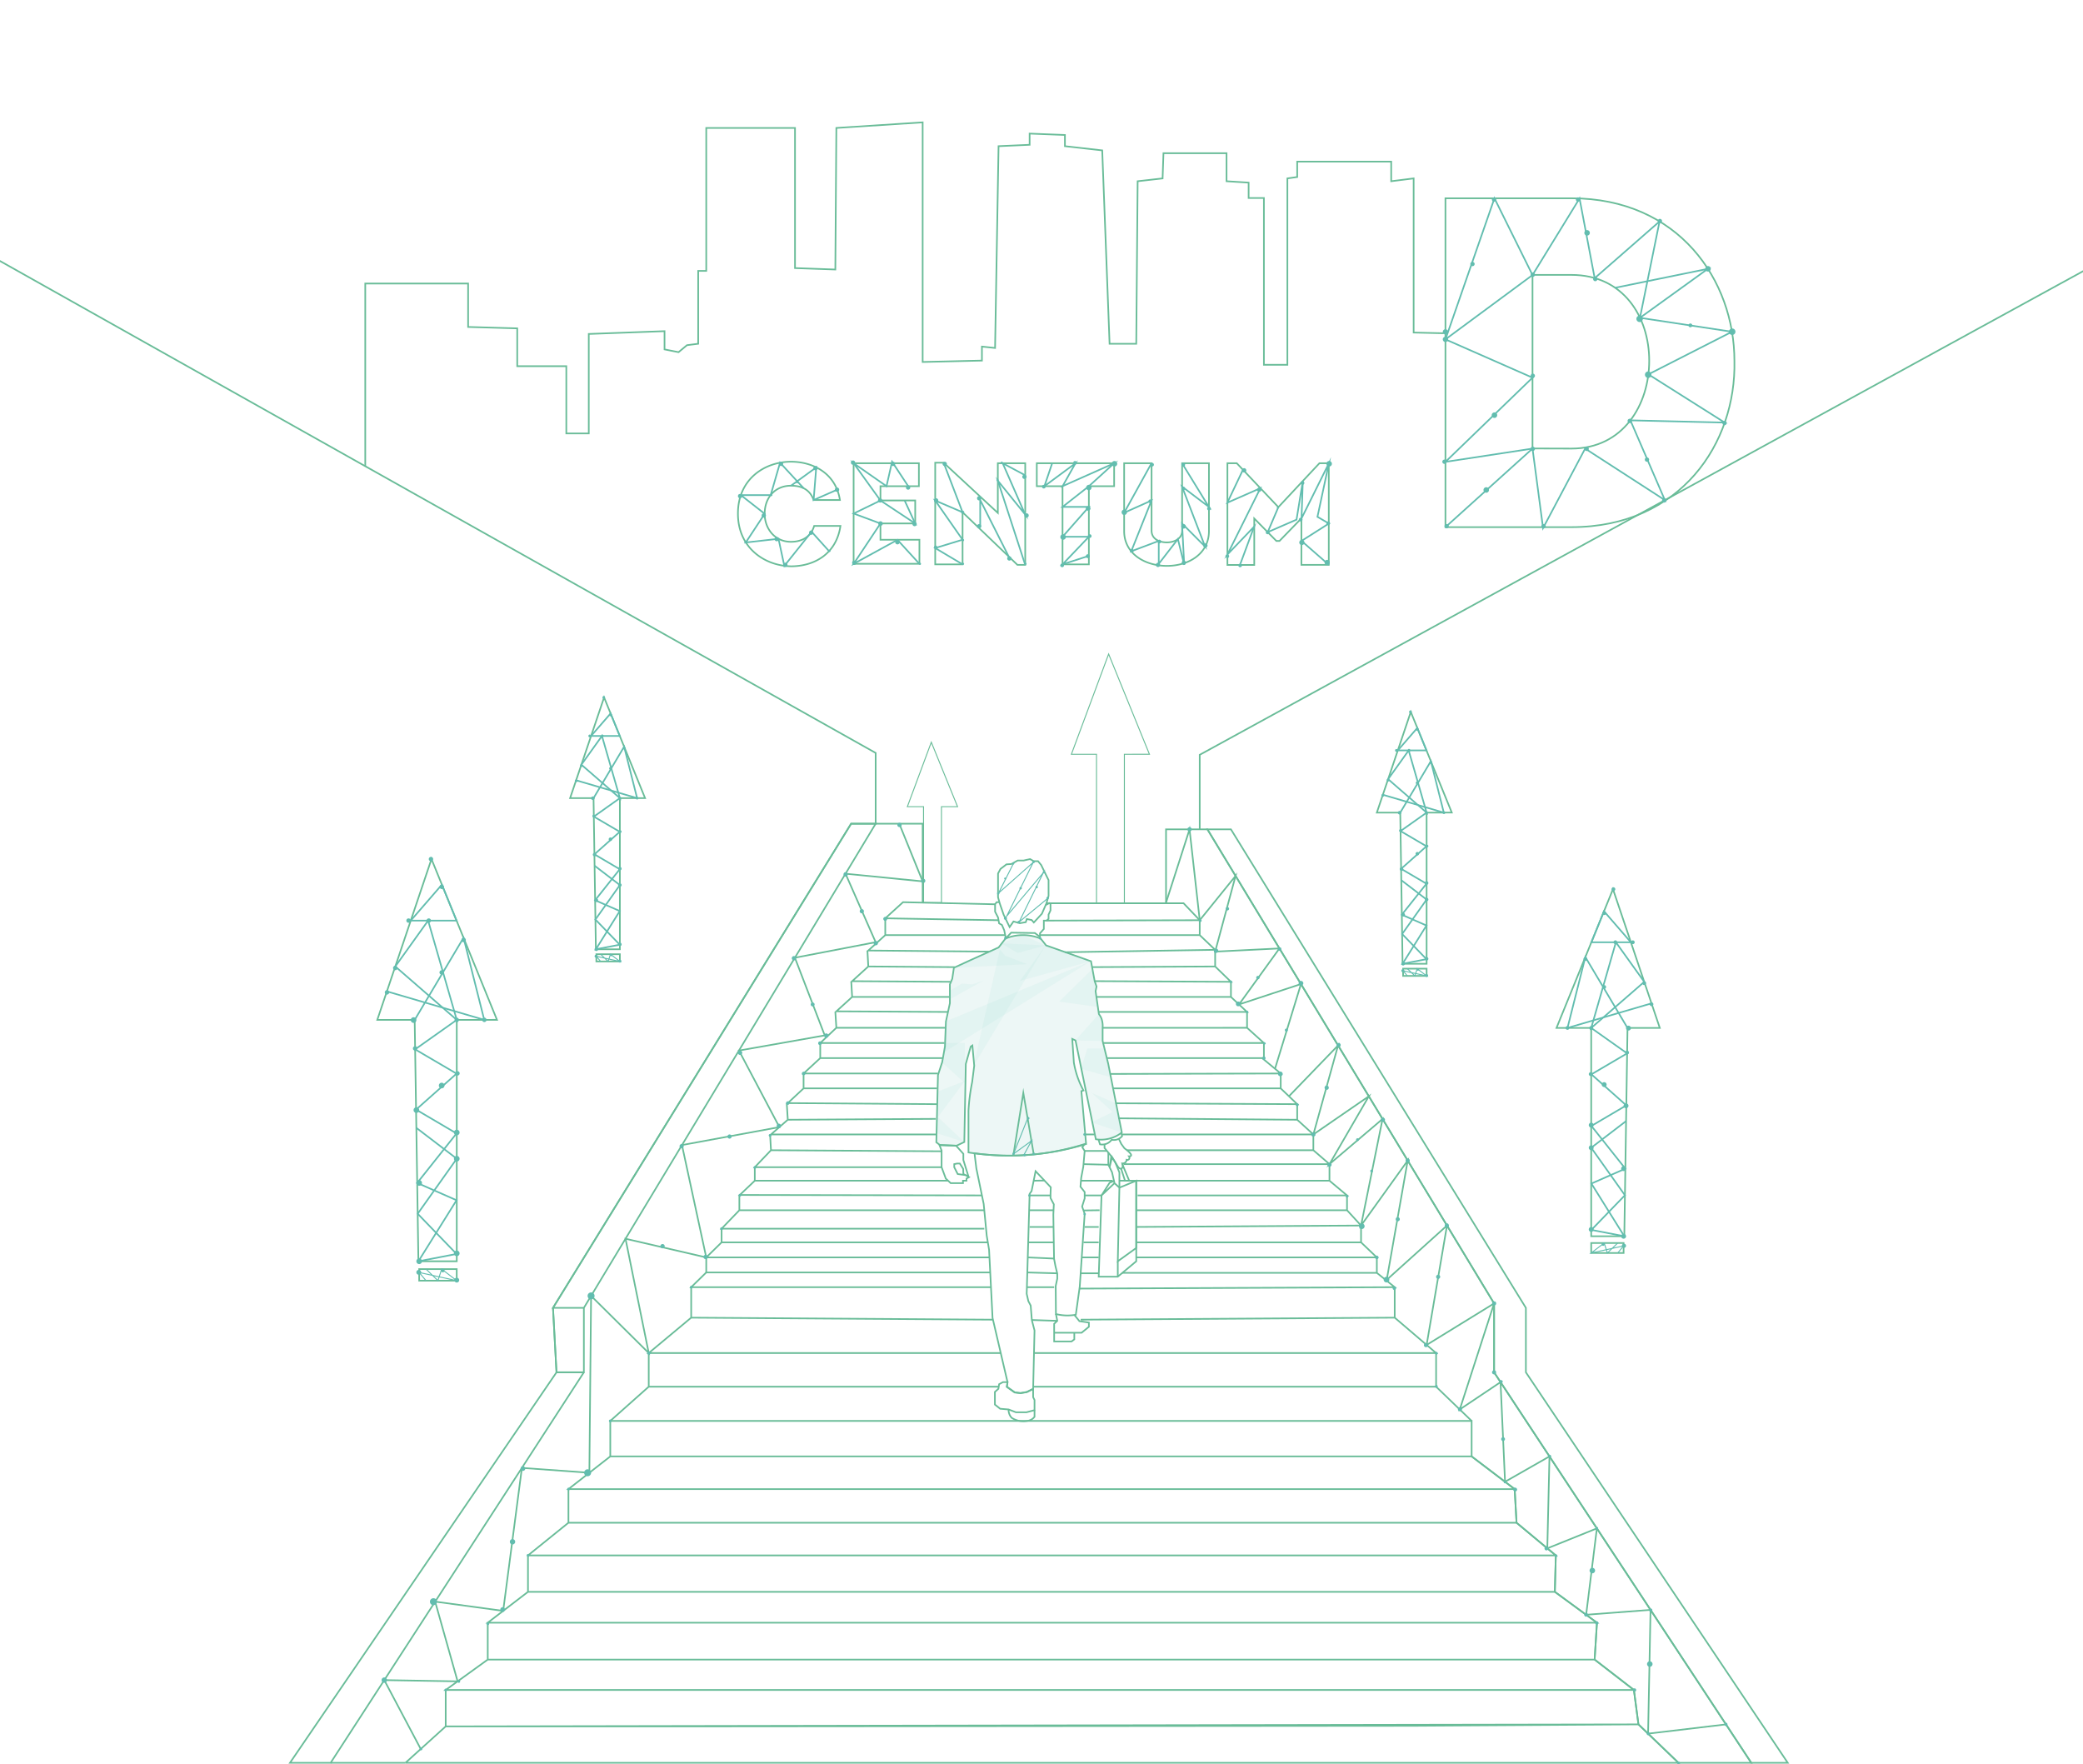 <svg width="320" height="271" viewBox="0 0 320 271" fill="none" xmlns="http://www.w3.org/2000/svg"><path d="M158.822 141.708l1.238-1.344.703-1.613.321-1.129v-2.423l-1.131-2.316-.484-.59h-.647l-.591-.326-.973.219h-.918l-.968.54-.754.051-.917.702-.377.697v3.659l.27.967.597 1.725.911 1.883.597-.86.968.27.917-.163.157-.483.755.157.326.377zm-24.299-15.176l-44.827 74.373h-4.743l45.8-74.373h3.77zm-44.827 74.373v9.903h-4.203l-.54-9.903" stroke="#69BC98" stroke-width=".25" stroke-miterlimit="10"/><path d="M89.697 210.808l-38.902 59.984H44.55l40.944-59.984h4.204zM-69.6 1l204.123 114.662v10.87h-3.77l-45.8 74.373.54 9.903-40.944 59.984m17.743 0l6.178-5.592h41.158l107.273-.09 34.805-.22 6.145 5.902H62.291zm6.178-11.191h182.538l.698 5.289-183.236.309v-5.598zm0 0l6.46-4.665h170.045l6.033 4.665H68.47zm6.46-4.665v-5.665h170.4l-.354 5.665H74.93zm0-5.666l6.18-4.738h157.754l6.466 4.738H74.93zm6.18-4.738v-5.598h157.9l-.147 5.598H81.109zm0-5.598l6.217-5.019h145.651l6.033 5.019H81.109zm6.217-5.019v-5.166h145.364l.287 5.166H87.328zm0-5.166l6.427-5.024h132.325l6.612 5.024H87.327zm138.752-10.476H93.754v5.452h132.325v-5.452zm-67.364-4.935v1.292l.214.428v1.562l-1.238.326h-1.615l-1.131-.433-1.294-.107-.811-.646v-1.939l.54-.483.107-.703.591-.32h.704l-.107.702 1.21.86.889.107.968-.163.973-.483z" stroke="#69BC98" stroke-width=".25" stroke-miterlimit="10"/><path d="M158.929 216.62v1.023a1.697 1.697 0 0 1-.456.405c-.207.12-.437.196-.675.225a3.435 3.435 0 0 1-1.188 0 3.377 3.377 0 0 1-1.181-.467 1.668 1.668 0 0 1-.377-.607 1.672 1.672 0 0 1-.107-.686m-.164-4.198l-2.301-9.865-.535-10.477-.36-2.152-.467-4.879-1.125-5.452-.287-2.333a38.687 38.687 0 0 0 16.927-1.416l-.361.5.361.562-.214 2.44-.321 1.686-.113 1.366.648.82v.973l-.394 1.253.394 1.124-.755 11.157-.607 4.339a7.291 7.291 0 0 1-3.056-.106l-.034-4.306.242-1.124v-.787l-.281-1.152-.214-1.124s-.107-6.633-.107-6.779c0-.146.073-1.579.073-1.579l-.506-.967v-.613c0-.106.039-1.039.039-1.039l-2.335-2.473-.613 3.046-.304.433-.45 15.355.253 1.124.36.681.18 2.248.411 1.579-.214 8.993-.974.484-.967.163-.89-.107-1.209-.86.106-.736z" stroke="#69BC98" stroke-width=".25" stroke-miterlimit="10"/><path opacity=".11" d="M154.388 144.187a7.018 7.018 0 0 1 5.419 0l.827 1.039 6.899 2.44.563 3.052.287.82-.147.72.507 3.518c.162.208.295.436.394.68.164.459.225.949.18 1.434v2.012l.861 3.513 2.048 10.55a5.167 5.167 0 0 1-3.99 1.04l-3.123-15.176-.501-.236.248 3.642c.158.933.412 1.846.76 2.726.205.53.443 1.046.714 1.546l-.32.106.765 8.128a40.35 40.35 0 0 1-18.069 1.293v-6.425c.081-1.471.269-2.934.562-4.378l.321-2.53-.287-3.102-.247.18-.754 2.653-.22 11.983-1.187.562-2.549-.096-.563-.427.253-10.336.647-1.973.428-2.4.146-3.839.614-2.81v-2.9l.36-.866.253-1.686 2.656-1.22 4.221-1.905 1.024-1.332z" fill="#62BDAF"/><path d="M172.237 173.965l.147.562a1.592 1.592 0 0 1-.563.433c-.324.156-.69.199-1.041.123a1.826 1.826 0 0 1-.754.596 1.89 1.89 0 0 1-1.041.107l-.22-.703m-8.125-36.056l.579-.304.163.152v.978l-.298.646v.647l-.298.27h-.428v1.287l-.596.674v.54l-.777-.59-3.641-.057-.821.86-.254-1.236-.348-.81-.434-.241-.163-.911-.456-.888v-1.135l.242-.321h.428m11.502 63.396l.788.967 1.452.213v.647l-1.12.916h-4.215v-1.372l.478-.455-.208-1.062m2.825 2.889v1.023l-.428.32h-2.667v-1.343" stroke="#69BC98" stroke-width=".25" stroke-miterlimit="10"/><path d="M169.683 175.741v.607l1.153 1.4.861 1.399c.152.275.394.427.563.377.169-.051.309-.405.146-.804a.66.66 0 0 0 .495-.169.556.556 0 0 0 .169-.388.35.35 0 0 0 .372-.095.357.357 0 0 0 0-.439c.18 0 .287-.039.32-.118.085-.174-.259-.562-1.024-1.124l-.484-.663-.394-.826" stroke="#69BC98" stroke-width=".25" stroke-miterlimit="10"/><path d="M170.268 177.079v1.843l.191.377.123-.647.135-1.034m.119.146l-.377 1.535.377.781.377 1.669.754.697v-2.338l-.613-1.5-.518-.844zm1.401 1.777l.591 1.832h.647l-1.097-2.636m-.411 3.709l-.247 11.304 2.836-2.046v-10.331l-2.589 1.073z" stroke="#69BC98" stroke-width=".25" stroke-miterlimit="10"/><path d="M171.213 181.749l-1.992 1.883-.433 12.484h2.932l2.836-2.366v-12.377h-2.589m-.247 12.377v2.366m-.507-14.743l-.754.32-1.238 1.939h-2.588m-22.307-7.734l.326.843v2.558l.648 1.748.754.702h1.885v-.376h.54v-.326l.377-.214-.54-.32-1.188-.163-.534-1.051v-.472l.428-.09h.433l.512.815.034.809.771.343-.777-2.512v-.95l-1.12-1.248-2.549-.096zm9.077-34.539l-17.405-.292 2.729-2.479 14.141.321m7.895-.158h21.063l2.482 2.608-23.522.057m-24.788-.349v2.58h18.423m29.887-2.288v2.288h-24.535m24.535 0l2.369 2.259-23.078.371m-27.601-2.63l-2.606 2.366 18.531.169m-18.666-.169l.135 2.451 13.281.101m-13.281-.101l-2.481 2.259 15.092.096m-15.227 0l.135 2.327h14.923m-14.923 0l-2.426 2.209 17.062.095m-17.219 0l.157 2.434h16.725m-16.725 0l-2.476 2.338h19.094m-19.094 0v2.316h18.756m-18.756 0l-2.56 2.366h20.635" stroke="#69BC98" stroke-width=".25" stroke-miterlimit="10"/><path d="M123.449 164.904v2.288h20.506m-20.506 0l-2.426 2.259 22.875.163m-23.032-.135l.158 2.53 22.728-.135m-22.729.135l-2.582 2.259h25.311m-25.446 0l.135 2.423 26.211.163m-26.211-.163l-2.488 2.608h28.699m-28.699 0v2.074h29.695" stroke="#69BC98" stroke-width=".25" stroke-miterlimit="10"/><path d="M115.953 181.373l-2.301 2.192 37.196.067m-37.264 0v2.277h37.624m-37.624 0l-2.729 2.833h40.353m-40.353 0v2.102h40.899m-40.899 0l-2.358 2.315h43.505m-43.505 0v2.311h43.628" stroke="#69BC98" stroke-width=".25" stroke-miterlimit="10"/><path d="M108.497 195.469l-2.313 2.26h46.054m-46.054 0v4.682l46.358.309m5.976.051l3.905.129m-4.67-5.171h4.192m-4.125-2.26l4.603.13m-4.468-4.755h3.934m-3.714-2.367h3.674m-3.674-2.568h3.674m-3.854-2.277h3.393m-2.594-2.259l1.677-.028m5.543 14.254h2.774m-2.606-2.44h2.606m-6.86.175l-4.04-.175m10.9-4.682h-2.155m-60.449 13.934l-6.522 5.435h54.079m-54.079 0v5.171h53.769m-53.769 0l-5.908 5.256m40.769-91.741h7.22v12.124m37.388 0v-11.258h6.359l44.039 72.827v10.583l39.509 59.984h-11.187l-6.145-5.902-.698-5.289-6.032-4.665.354-5.666-6.466-4.738.147-5.598-6.033-5.019-.287-5.166-6.612-5.024" stroke="#69BC98" stroke-width=".25" stroke-miterlimit="10"/><path d="M186.677 145.906v2.558l-18.975.101m18.975-.101l2.425 2.355-20.995-.101m20.995.101v2.327h-20.725m.332 2.304h22.869l-2.476-2.304m2.476 2.304v2.434l-22.25.006m22.25-.006l2.589 2.338h-24.76m24.76 0v2.316h-24.192m23.922 0l2.853 2.366-26.257.068m26.257-.068v2.288h-25.829m25.829 0l2.532 2.422-27.917-.134m27.917.134v2.395l-27.467-.219" stroke="#69BC98" stroke-width=".25" stroke-miterlimit="10"/><path d="M199.282 172.009l2.482 2.259h-29.386m29.386 0v2.423h-28.626m28.626 0l2.476 2.136h-31.626m31.626 0v2.546h-29.684m-8.497 0h4.862m-4.468-2.546l3.815.095m-3.635-2.124h3.404m-3.584-2.53h1.654m36.133 7.105l2.695 2.259H174.77m32.165 0v2.277h-32.379m-5.633 0l-2.47.033m40.482-.033l2.155 2.349-34.534.219m34.534-.219v2.586h-34.534m-5.768 0h-2.335m42.637 0l2.426 2.315h-36.96m36.96 0v2.372h-39.099m39.099 0l2.746 2.198-48.429.219m48.429-.219v4.682l-48.248.309m48.248-.309l6.359 5.435h-61.777m61.777 0v5.171h-61.827m61.827 0l5.458 5.256m-40.589-90.875h3.612l45.311 73.507v9.903l40.229 59.984h-5.604l-39.509-59.984v-10.583l-44.039-72.827zm-1.182 0v-11.45L394.284 1M56.113 71.618V43.554h15.801v6.672l7.546.214v5.811H87v10.331h3.45V51.3l11.638-.428v2.8l2.155.427 1.294-1.074 1.722-.22v-11.19h1.238v-21.96h13.635v21.527l6.196.22.157-21.747 13.258-.86v36.81l9.105-.214V53.24l2.02.213.535-30.998 4.772-.213v-1.72l5.424.213v1.72l5.729.647 1.131 29.705h4.097l.214-24.967 3.832-.433.135-3.873h9.69v4.306l3.393.213v2.367h2.347v25.619h3.607V27.406l1.508-.214v-2.366h14.44v3.013l3.449-.433v23.68l4.631.107M66.287 131.967l-8.328 24.703h5.745l.574 37.08h5.892v-37.08l6.179-.006-10.062-24.697z" stroke="#69BC98" stroke-width=".25" stroke-miterlimit="10"/><path d="M67.885 135.896l-4.783 5.52h7.034l-2.25-5.52zm-2.115 5.52l-5.043 7.048 9.443 8.206-4.4-15.254z" stroke="#62BDAF" stroke-width=".25" stroke-miterlimit="10"/><path d="M63.704 156.67l7.507-12.618 3.18 12.612-14.958-4.372m10.737 4.378l-6.398 4.525 6.364 3.732-6.218 5.525 6.218 3.659-6.044 7.605 6.044 2.658-5.858 9.376 5.858-1.125-5.97-6.177 6.004-8.453-6.213-4.744" stroke="#62BDAF" stroke-width=".25" stroke-miterlimit="10"/><path d="M63.535 157.131a.433.433 0 1 0 0-.866.433.433 0 0 0 0 .866zm.433 13.827a.433.433 0 1 0 0-.866.433.433 0 0 0 0 .866zm6.202 3.445a.433.433 0 1 0 0-.866.433.433 0 0 0 0 .866zm-5.774 7.746a.433.433 0 1 0 0-.866.433.433 0 0 0 0 .866zm5.774-3.721a.433.433 0 1 0 0-.866.433.433 0 0 0 0 .866zm-2.319-11.242a.432.432 0 1 0 .002-.865.432.432 0 0 0-.002.865zm-3.455 26.996a.432.432 0 1 0 .002-.865.432.432 0 0 0-.002.865zm5.774-1.214a.433.433 0 1 0 0-.866.433.433 0 0 0 0 .866zm.09-27.743a.338.338 0 1 0 0-.675.338.338 0 0 0 0 .675zm-6.488-3.834a.337.337 0 1 0 0-.675.337.337 0 0 0 0 .675zm6.398-4.384a.337.337 0 1 0 0-.675.337.337 0 0 0 0 .675zm-2.319-7.29a.337.337 0 1 0 0-.675.337.337 0 0 0 0 .675zm-1.981-7.964a.337.337 0 1 0 .001-.675.337.337 0 0 0 0 .675zm-5.149 7.284a.337.337 0 1 0 .001-.675.337.337 0 0 0 0 .675zm-1.288 3.744a.338.338 0 1 0 0-.675.338.338 0 0 0 0 .675zm14.957 4.221a.338.338 0 1 0 0-.675.338.338 0 0 0 0 .675zm-3.18-12.27a.338.338 0 1 0 0-.675.338.338 0 0 0 0 .675zm-3.359-8.161a.338.338 0 1 0 0-.675.338.338 0 0 0 0 .675zm-1.643-4.267a.337.337 0 1 0 0-.675.337.337 0 0 0 0 .675zm-3.444 9.449a.337.337 0 1 0 0-.675.337.337 0 0 0 0 .675z" fill="#62BDAF"/><path d="M70.164 194.952h-5.768v1.777h5.768v-1.777z" stroke="#69BC98" stroke-width=".25" stroke-miterlimit="10"/><path d="M65.448 194.952l1.835 1.777.568-1.777 2.319 1.777-5.774-1.259 1.052 1.259" stroke="#62BDAF" stroke-width=".15" stroke-miterlimit="10"/><path d="M70.17 197.015a.371.371 0 1 0 0-.742.371.371 0 0 0 0 .742zm-5.836-1.197a.371.371 0 1 0 0-.742.371.371 0 0 0 0 .742zm3.696-.365a.276.276 0 0 0 0-.551.276.276 0 0 0 0 .551z" fill="#62BDAF"/><path d="M92.803 107.135l-5.222 15.468h3.601l.36 23.219h3.686v-23.219H99.1l-6.297-15.468z" stroke="#69BC98" stroke-width=".25" stroke-miterlimit="10"/><path d="M93.804 109.597l-3 3.457h4.407l-1.407-3.457zm-1.328 3.457l-3.162 4.412 5.914 5.137-2.752-9.549z" stroke="#62BDAF" stroke-width=".25" stroke-miterlimit="10"/><path d="M91.182 122.603l4.699-7.897 1.992 7.897-9.364-2.737m6.719 2.737l-4 2.839 3.983 2.332-3.894 3.462 3.894 2.288-3.787 4.766 3.787 1.659-3.669 5.873 3.67-.703-3.743-3.867 3.76-5.294-3.89-2.974" stroke="#62BDAF" stroke-width=".25" stroke-miterlimit="10"/><path d="M91.074 122.89a.27.27 0 1 0 0-.54.27.27 0 0 0 0 .54zm.27 8.661a.27.27 0 1 0 0-.54.27.27 0 0 0 0 .54zm3.883 2.153a.27.27 0 1 0 0-.54.27.27 0 0 0 0 .54zm-3.613 4.856a.27.27 0 1 0 0-.54.27.27 0 0 0 0 .54zm3.613-2.332a.27.27 0 1 0 0-.54.27.27 0 0 0 0 .54zm-1.447-7.037a.27.27 0 1 0 0-.54.27.27 0 0 0 0 .54zm-2.166 16.901a.27.27 0 1 0 0-.54.27.27 0 0 0 0 .54zm3.613-.759a.27.27 0 1 0 0-.54.27.27 0 0 0 0 .54zm.063-17.368a.214.214 0 0 0 0-.427.214.214 0 0 0 0 .427zm-4.064-2.405a.214.214 0 0 0 0-.428.214.214 0 0 0 0 .428zm4.001-2.743a.214.214 0 0 0 0-.427.214.214 0 0 0 0 .427zm-1.446-4.564a.214.214 0 0 0 0-.427.214.214 0 0 0 0 .427zm-1.243-4.986a.214.214 0 0 0 0-.427.214.214 0 0 0 0 .427zm-3.219 4.564a.214.214 0 0 0 0-.427.214.214 0 0 0 0 .427zm-.811 2.338a.214.214 0 0 0 0-.427.214.214 0 0 0 0 .427zm9.364 2.648a.214.214 0 0 0 0-.427.214.214 0 0 0 0 .427zm-1.992-7.684a.214.214 0 0 0 0-.427.214.214 0 0 0 0 .427zm-2.099-5.109a.213.213 0 1 0 0-.427.213.213 0 0 0 0 .427zm-1.03-2.67a.214.214 0 0 0 0-.427.214.214 0 0 0 0 .427zm-2.161 5.913a.214.214 0 0 0 0-.427.214.214 0 0 0 0 .427z" fill="#62BDAF"/><path d="M95.228 146.581h-3.613v1.113h3.613v-1.113z" stroke="#69BC98" stroke-width=".25" stroke-miterlimit="10"/><path d="M92.274 146.581l1.148 1.113.36-1.113 1.446 1.113-3.613-.793.659.793" stroke="#62BDAF" stroke-width=".15" stroke-miterlimit="10"/><path d="M95.227 147.868a.23.23 0 1 0 0-.46.23.23 0 0 0 0 .46zm-3.652-.748a.23.23 0 1 0 0-.46.23.23 0 0 0 0 .46zm2.319-.23a.174.174 0 1 0 0-.348.174.174 0 0 0 0 .348z" fill="#62BDAF"/><path d="M247.794 136.59l7.192 21.318h-4.959l-.495 31.998h-5.084v-31.998l-5.332-.005 8.678-21.313z" stroke="#69BC98" stroke-width=".25" stroke-miterlimit="10"/><path d="M246.414 139.981l4.128 4.763h-6.065l1.937-4.763zm1.826 4.763l4.356 6.082-8.148 7.082 3.792-13.164z" stroke="#62BDAF" stroke-width=".25" stroke-miterlimit="10"/><path d="M250.027 157.908l-6.478-10.889-2.743 10.884 12.902-3.773m-9.26 3.778l5.516 3.905-5.487 3.22 5.366 4.768-5.366 3.158 5.215 6.563-5.215 2.289 5.055 8.095-5.055-.975 5.152-5.325-5.181-7.295 5.356-4.094" stroke="#62BDAF" stroke-width=".25" stroke-miterlimit="10"/><path d="M250.173 158.306a.374.374 0 1 1 0-.748.374.374 0 0 1 0 .748zm-.374 11.932a.374.374 0 1 1 0-.748.374.374 0 0 1 0 .748zm-5.351 2.968a.373.373 0 1 1-.002-.746.373.373 0 0 1 .002.746zm4.977 6.689a.374.374 0 1 1 0-.748.374.374 0 0 1 0 .748zm-4.977-3.211a.373.373 0 1 1-.002-.746.373.373 0 0 1 .002.746zm1.996-9.701a.373.373 0 1 1-.002-.746.373.373 0 0 1 .002.746zm2.981 23.297a.374.374 0 1 1 0-.748.374.374 0 0 1 0 .748zm-4.977-1.048a.373.373 0 1 1-.002-.746.373.373 0 0 1 .002.746zm-.082-23.942a.29.29 0 1 1 0-.58.29.29 0 0 1 0 .58zm5.599-3.312a.291.291 0 1 1 .002-.582.291.291 0 0 1-.002.582zm-5.516-3.779a.29.29 0 1 1 0-.581.29.29 0 0 1 0 .581zm1.996-6.291a.29.29 0 1 1 0-.581.29.29 0 0 1 0 .581zm1.714-6.873a.29.29 0 1 1 0-.581.29.29 0 0 1 0 .581zm4.438 6.286a.29.29 0 1 1 0-.58.29.29 0 0 1 0 .58zm1.112 3.23a.29.29 0 1 1 0-.58.29.29 0 0 1 0 .58zm-12.907 3.643a.29.29 0 1 1 0-.58.29.29 0 0 1 0 .58zm2.748-10.588a.291.291 0 1 1 .002-.582.291.291 0 0 1-.002.582zm2.895-7.043a.29.29 0 1 1 0-.581.29.29 0 0 1 0 .581zm1.418-3.682a.29.29 0 1 1 0-.581.29.29 0 0 1 0 .581zm2.976 8.154a.29.29 0 1 1 0-.58.29.29 0 0 1 0 .58z" fill="#62BDAF"/><path d="M244.448 190.944h4.977v1.533h-4.977v-1.533z" stroke="#69BC98" stroke-width=".25" stroke-miterlimit="10"/><path d="M248.522 190.944l-1.588 1.533-.49-1.533-1.996 1.533 4.977-1.086-.903 1.086" stroke="#62BDAF" stroke-width=".15" stroke-miterlimit="10"/><path d="M244.448 192.72zm5.031-1.029a.32.32 0 1 1-.001-.641.32.32 0 0 1 .001.641zm-3.19-.315a.237.237 0 1 1 0-.474.237.237 0 0 1 0 .474z" fill="#62BDAF"/><path d="M216.732 109.361l-5.216 15.468h3.596l.36 23.219h3.691v-23.219l3.866-.006-6.297-15.462z" stroke="#69BC98" stroke-width=".25" stroke-miterlimit="10"/><path d="M217.734 111.823l-2.994 3.451h4.401l-1.407-3.451zm-1.328 3.451l-3.157 4.418 5.914 5.137-2.757-9.555z" stroke="#62BDAF" stroke-width=".25" stroke-miterlimit="10"/><path d="M215.112 124.829l4.704-7.903 1.987 7.903-9.364-2.743m6.724 2.743l-4.006 2.833 3.984 2.338-3.894 3.462 3.894 2.288-3.787 4.761 3.787 1.663-3.669 5.874 3.669-.708-3.737-3.862 3.759-5.294-3.888-2.974" stroke="#62BDAF" stroke-width=".25" stroke-miterlimit="10"/><path d="M215.009 125.116a.27.27 0 1 0 0-.54.27.27 0 0 0 0 .54zm.271 8.655a.27.27 0 1 0 0-.538.27.27 0 0 0 0 .538zm3.882 2.159a.27.27 0 0 0 .269-.27.27.27 0 1 0-.538 0c0 .149.121.27.269.27zm-3.612 4.85a.27.27 0 1 0 0-.538.27.27 0 0 0 0 .538zm3.612-2.327a.27.27 0 1 0-.269-.269.27.27 0 0 0 .269.269zm-1.451-7.037a.27.27 0 1 0 0-.538.27.27 0 0 0 0 .538zm-2.161 16.902a.27.27 0 1 0-.002-.54.27.27 0 0 0 .002.54zm3.612-.765a.27.27 0 1 0-.269-.269.27.27 0 0 0 .269.269zm.057-17.368a.213.213 0 1 0 0-.426.213.213 0 0 0 0 .426zm-4.063-2.4a.213.213 0 1 0-.213-.213c0 .118.095.213.213.213zm4.007-2.742a.214.214 0 1 0-.002-.428.214.214 0 0 0 .002.428zm-1.452-4.564a.214.214 0 0 0 0-.428.213.213 0 0 0-.213.214c0 .118.095.214.213.214zm-1.244-4.992a.213.213 0 1 0-.213-.213c0 .118.095.213.213.213zm-3.219 4.564a.213.213 0 1 0-.213-.213c0 .118.096.213.213.213zm-.81 2.344a.213.213 0 1 0-.213-.213c0 .118.095.213.213.213zm9.369 2.648a.213.213 0 0 0 .213-.214.213.213 0 1 0-.426 0c0 .118.096.214.213.214zm-1.992-7.69a.213.213 0 1 0 .001-.427.213.213 0 0 0-.001.427zm-2.104-5.109a.213.213 0 1 0 0-.426.213.213 0 0 0 0 .426zm-1.03-2.67a.213.213 0 1 0-.213-.213c0 .118.095.213.213.213zm-2.155 5.913a.213.213 0 1 0 0-.426.213.213 0 0 0 0 .426z" fill="#62BDAF"/><path d="M219.163 148.801h-3.612v1.113h3.612v-1.113z" stroke="#69BC98" stroke-width=".25" stroke-miterlimit="10"/><path d="M216.203 148.801l1.154 1.113.354-1.113 1.452 1.113-3.612-.787.652.787" stroke="#62BDAF" stroke-width=".15" stroke-miterlimit="10"/><path d="M219.163 150.088a.23.23 0 0 0 0-.461.23.23 0 0 0 0 .461zm-3.653-.747a.23.23 0 0 0 0-.461.23.23 0 0 0 0 .461zm2.313-.225a.174.174 0 1 0 0-.348.174.174 0 0 0 0 .348z" fill="#62BDAF"/><path d="M62.292 270.792H50.795m87.335-144.311l3.613 8.909-11.851-1.175 4.631 10.517-12.408 2.389 4.586 11.932-13.179 2.327 6.213 11.759-14.969 2.759 3.731 17.261-12.402-2.872 3.567 17.559-8.857-8.779-.264 27.17-10.366-.748-2.875 21.966-10.45-1.422 3.45 12.247-11.267-.191 5.6 10.578" stroke="#69BC98" stroke-width=".25" stroke-miterlimit="10"/><path d="M121.969 147.524a.33.33 0 1 0 0-.66.33.33 0 1 0 0 .66zm12.575-2.311a.33.33 0 1 0 0-.661.33.33 0 0 0 0 .661z" fill="#62BDAF"/><path d="M154.455 144.187a7.051 7.051 0 0 1 5.425 0l.827 1.039 6.899 2.44.563 3.052.287.82-.147.72.507 3.518c.162.208.295.436.394.68.161.46.223.949.18 1.434v2.012l.861 3.513 2.088 10.55a5.163 5.163 0 0 1-3.99 1.04l-3.123-15.176-.501-.236.247 3.642c.159.932.411 1.845.755 2.726.206.53.447 1.046.72 1.546l-.321.107.726 8.127a40.35 40.35 0 0 1-18.069 1.293v-6.425a30.29 30.29 0 0 1 .563-4.378l.32-2.529-.287-3.103-.253.18-.754 2.653-.231 12-1.187.562-2.549-.096-.563-.427.253-10.336.647-1.973.428-2.4.146-3.839.608-2.81v-2.901c.124-.286.248-.562.366-.865l.253-1.686 2.656-1.22 4.221-1.905 1.035-1.349zm-32.942-73.262c3.317 0 6.874 1.724 7.521 5.884h-4.041c-.565-1.57-1.778-2.198-3.48-2.198-2.425 0-4.04 1.805-4.04 4.309 0 2.274 1.534 4.309 4.04 4.309 1.702 0 3.078-.786 3.562-2.437h4.04c-.647 4.394-4.122 6.2-7.602 6.2-4.04-.077-8.147-2.825-8.147-8.082-.015-5.318 4.112-7.985 8.147-7.985zm19.57 3.763h-5.823v2.188h5.339v3.533h-5.339v2.508h5.986v3.687h-10.108V71.16h10.026v3.528h-.081zm6.792 4.002v8.005h-4.204V71.078h1.294l8.326 7.713V71.16h4.208v15.61h-1.198l-8.426-8.08zm11.402-4.002V71.16h11.882v3.528h-3.883v12.007h-4.045V74.688h-3.954zm13.42 6.903V71.16h4.213v10.355c0 1.254 1.136 1.805 2.349 1.805 1.131 0 2.343-.551 2.343-1.805V71.16h4.122v10.43c0 3.452-3.072 5.338-6.465 5.338-3.394 0-6.562-1.886-6.562-5.338zm29.999-10.431h1.438v15.61h-4.208v-7.138l-3.365 3.466h-.479l-3.398-3.451v7.138h-4.122V71.16H190l6.389 6.745 6.307-6.745z" stroke="#69BC98" stroke-width=".25" stroke-miterlimit="10"/><path d="M123.469 75.009l-3.633-3.93-1.443 4.978h-4.582l3.662 2.868-2.904 4.409 5.027-.57.897 4.165 4.189-5.242 2.688 2.983" stroke="#62BDAF" stroke-width=".25" stroke-miterlimit="10"/><path d="M165.151 71.383a.281.281 0 1 0 0-.563.281.281 0 0 0 0 .563zm39.038.281a.422.422 0 1 0 .002-.845.422.422 0 0 0-.002.845zM190.518 87.13a.281.281 0 1 0 0-.563.281.281 0 0 0 0 .563zm13.529-6.468a.281.281 0 1 0 0-.562.281.281 0 0 0 0 .562zm-7.75-2.531a.14.14 0 1 0-.001-.28.14.14 0 0 0 .001.28zm7.585 8.669a.398.398 0 1 0 0-.796.398.398 0 0 0 0 .796z" fill="#62BDAF"/><path d="M121.518 74.611l3.878-2.815-.403 5.013 3.614-1.585m10.918-.536l-2.482-3.763-.854 3.763-5.051-3.528 4.122 5.725-4.122 2.001 4.122 1.532-4.122 6.195 6.734-3.686 3.374 3.686" stroke="#62BDAF" stroke-width=".25" stroke-miterlimit="10"/><path d="M138.974 76.885l1.625 3.533-5.339-3.533m12.615 9.805l-4.204-2.5 4.204-1.282-4.204-6.023 4.204 1.805-2.91-7.612m5.618 9.632v-3.9l4.399 8.713m2.517 1.25l-4.208-12.936 4.208 5.209-3.461-7.885 3.461 1.848m4.141-1.849l-1.194 3.528 4.774-3.528-1.984 3.528 7.927-3.528-3.882 3.528-4.045 3.179h4.045l-4.045 4.586h4.045l-4.045 4.237 4.045-1.307m9.62-14.223l-4.204 7.607 4.204-1.882-3.116 7.804 4.228-1.594v3.518l2.942-3.806.969 3.964-.331-6.353 3.542 3.548-3.542-9.216 4.122 3.117-4.122-6.707m9.356 1l-2.402 5.065 5.081-2.235-5.081 10.21 4.122-4.308-2.118 5.721m5.837-8.708l-1.639 3.84 4.429-1.92.968-5.941-.201 5.75 4.208-8.474-1.759 8.23 1.759 1.028-4.208 2.676 4.208 3.677" stroke="#62BDAF" stroke-width=".25" stroke-miterlimit="10"/><path d="M137.192 71.59a.33.33 0 1 0 .001-.66.33.33 0 0 0-.001.66zm-6.145-.196a.33.33 0 1 0 0-.66.33.33 0 0 0 0 .66zm8.461 3.828a.33.33 0 1 0 .001-.661.33.33 0 0 0-.001.66zm.993 5.612a.33.33 0 1 0 .001-.66.33.33 0 0 0-.001.66zm-5.295-3.631a.33.33 0 1 0 .001-.661.33.33 0 0 0-.001.66zm.063 3.575a.35.35 0 1 0 0-.7.35.35 0 0 0 0 .7zm-4.034 5.999a.33.33 0 1 0 .001-.66.33.33 0 0 0-.001.66zm10.093 0a.165.165 0 1 0 0-.33.165.165 0 0 0 0 .33zm-3.456-3.151a.35.35 0 1 0 0-.7.35.35 0 0 0 0 .7zm7.262-12.036a.33.33 0 1 0 .001-.66.33.33 0 0 0-.001.66zm5.295 9.574a.331.331 0 0 0 .331-.33.331.331 0 0 0-.662 0c0 .183.148.33.331.33zm0-4.291a.331.331 0 0 0 .331-.33.331.331 0 0 0-.662 0c0 .182.148.33.331.33zm2.812-2.972a.165.165 0 1 0 0-.33.165.165 0 0 0 0 .33zm-5.367 5.029a.24.24 0 1 0 0-.479.24.24 0 0 0 0 .479zm-4.064-1.727a.33.33 0 1 0 .001-.661.33.33 0 0 0-.001.66zm11.252 8.914a.331.331 0 0 0 .331-.33.331.331 0 0 0-.662 0c0 .182.148.33.331.33zm2.481.66a.165.165 0 1 0 0-.33.165.165 0 0 0 0 .33zm.166-7.263a.33.33 0 1 0 .001-.661.33.33 0 0 0-.001.66zm-3.806-8.254a.165.165 0 1 0 0-.33.165.165 0 0 0 0 .33zm3.475 2.311a.33.33 0 1 0 .001-.66.33.33 0 0 0-.001.66zm-9.432 13.206a.165.165 0 1 0 0-.33.165.165 0 0 0 0 .33zm-4.228-2.493a.24.24 0 1 0 0-.478.24.24 0 0 0 0 .478zm4.228-1.139a.165.165 0 1 0 0-.33.165.165 0 0 0 0 .33zm12.413-8.107a.28.28 0 1 0 .001-.56.28.28 0 0 0-.001.56zm-35.742 7.117a.331.331 0 0 0 .331-.33.331.331 0 0 0-.662 0c0 .182.148.33.331.33zm2.812 2.641a.165.165 0 1 0 0-.33.165.165 0 0 0 0 .33zm-6.783 2.311a.331.331 0 0 0 .331-.33.331.331 0 0 0-.662 0c0 .182.148.33.331.33zm-1.324-3.962a.33.33 0 1 0 .001-.66.33.33 0 0 0-.001.66zm-4.799.33a.165.165 0 1 0 0-.33.165.165 0 0 0 0 .33zm2.814-3.961a.33.33 0 1 0 0-.66.33.33 0 0 0 0 .66zm-3.641-2.972a.33.33 0 1 0 .001-.66.33.33 0 0 0-.001.66zm4.798-.33a.165.165 0 1 0 0-.33.165.165 0 0 0 0 .33zm1.49-4.622a.33.33 0 1 0 .001-.66.33.33 0 0 0-.001.66zm2.481 2.641a.165.165 0 1 0 0-.33.165.165 0 0 0 0 .33zm2.814-1.981a.33.33 0 1 0 0-.66.33.33 0 0 0 0 .66zm3.309 3.302a.331.331 0 0 0 .331-.33.331.331 0 0 0-.662 0c0 .182.148.33.331.33zm44.109 3.55a.412.412 0 1 0 0-.823.412.412 0 0 0 0 .823zm4.292-7.438a.281.281 0 1 0 0-.563.281.281 0 0 0 0 .563zm-5.777 0a.423.423 0 1 0 0-.846.423.423 0 0 0 0 .846zm2.677 13.216a.28.28 0 0 0 .28-.281.28.28 0 1 0-.561 0 .28.28 0 0 0 .281.281zm2.818-7.592a.281.281 0 1 0 0-.563.281.281 0 0 0 0 .563zm1.409 6.186a.28.28 0 1 0 0-.561.28.28 0 0 0 0 .561zm-.221 3.633a.33.33 0 1 0 .001-.66.33.33 0 0 0-.001.66zm3.971-.33a.33.33 0 1 0 .001-.66.33.33 0 0 0-.001.66zm-14.46-4.147a.281.281 0 1 0 0-.562.281.281 0 0 0 0 .563zm-.14-7.31a.423.423 0 1 0 0-.846.423.423 0 0 0 0 .845zm-.105 3.13a.35.35 0 1 0 0-.699.35.35 0 0 0 0 .7zm-3.841 4.462a.422.422 0 1 0 .002-.845.422.422 0 0 0-.002.845zm3.792 2.82a.296.296 0 1 0 0-.592.296.296 0 0 0 0 .592zm-3.934 1.398a.281.281 0 1 0 0-.563.281.281 0 0 0 0 .563zm22.549-8.717a.28.28 0 0 0 .28-.282.28.28 0 1 0-.561 0 .28.28 0 0 0 .281.282zm-3.946-6.749a.28.28 0 0 0 .28-.281.28.28 0 1 0-.561 0 .28.28 0 0 0 .281.28zm3.394 12.472a.33.33 0 1 0 .001-.661.33.33 0 0 0-.001.66zm-3.394-8.816a.28.28 0 0 0 .28-.282.28.28 0 1 0-.561 0 .28.28 0 0 0 .281.281zm.042 5.888a.35.35 0 1 0 0-.7.35.35 0 0 0 0 .7zm9.309-8.628a.33.33 0 1 0 .001-.66.33.33 0 0 0-.001.66zm-2.587 13.144a.281.281 0 1 0 0-.563.281.281 0 0 0 0 .563zm6.201-3.656a.281.281 0 1 0 0-.562.281.281 0 0 0 0 .562zm5.073-1.968a.281.281 0 1 0 0-.563.281.281 0 0 0 0 .563zm.282-5.624a.281.281 0 1 0 0-.563.281.281 0 0 0 0 .563zm-6.653 1.076a.33.33 0 1 0 .001-.661.33.33 0 0 0-.001.661zm6.55 8.179a.397.397 0 1 0 0-.794.397.397 0 0 0 0 .794zm-58.173 51.908a.33.33 0 1 0 0-.66.33.33 0 0 0 0 .66zm-11.914-.99a.33.33 0 1 0 0-.662.33.33 0 0 0 0 .662zm8.273-7.594a.33.33 0 1 0 0-.661.33.33 0 0 0 0 .661zm-11.251 32.355a.33.33 0 1 0 0-.661.33.33 0 0 0 0 .661zm-13.237 2.641a.33.33 0 1 0 0-.661.33.33 0 0 0 0 .661zm5.957 11.225a.33.33 0 1 0 0-.661.33.33 0 0 0 0 .661z" fill="#62BDAF"/><path d="M241.408 30.458c16.505 0 25.041 12.63 25.041 24.978.287 12.63-8.255 25.54-25.041 25.54h-19.352V30.459h19.352zm0 38.451c7.968 0 11.952-6.745 11.952-13.49 0-6.744-3.984-13.191-11.952-13.191h-5.976v26.664l5.976.017z" stroke="#69BC98" stroke-width=".25" stroke-miterlimit="10"/><path d="M108.401 193.415a.33.33 0 1 0 0-.661.33.33 0 0 0 0 .661zm-8.74 14.695a.264.264 0 1 0 0-.527.264.264 0 0 0 0 .527zm-8.856-8.509a.534.534 0 1 0 0-1.068.534.534 0 0 0 0 1.068zm10.978-7.837a.33.33 0 1 0 0-.661.33.33 0 0 0 0 .661zm2.933-15.371a.32.32 0 1 0-.321-.32c0 .177.143.32.321.32zm7.36-1.484a.32.32 0 1 0 .001-.641.32.32 0 0 0-.001.641zM90.27 226.771a.534.534 0 1 0 .001-1.068.534.534 0 0 0 0 1.068zm-9.932-.821a.354.354 0 1 0 .001-.708.354.354 0 0 0 0 .708zm-13.753 20.628a.534.534 0 1 0 0-1.068.534.534 0 0 0 0 1.068zm10.63 1.029a.355.355 0 1 0 0-.71.355.355 0 0 0 0 .71zm1.519-10.359a.41.41 0 1 0 0-.821.41.41 0 0 0 0 .821zM59.033 258.5a.41.41 0 1 0 0-.822.41.41 0 0 0 0 .822zm5.627 10.375a.208.208 0 1 0 0-.415.208.208 0 0 0 0 .415zm5.813-10.37a.208.208 0 1 0 0-.415.208.208 0 0 0 0 .415zm-2.003 1.304a.208.208 0 1 0 0-.415.208.208 0 0 0 0 .415zm6.465-10.162a.208.208 0 1 0 0-.415.208.208 0 0 0 0 .415zm6.174-10.505a.208.208 0 1 0 0-.415.208.208 0 0 0 0 .415zm6.218-10.19a.208.208 0 1 0 0-.415.208.208 0 0 0 0 .415zm6.426-10.471a.208.208 0 0 0 0-.416.208.208 0 0 0 0 .416zm12.431-20.544a.208.208 0 1 0-.001-.415.208.208 0 0 0 .001.415zm4.665-8.987a.208.208 0 0 0 0-.416.208.208 0 1 0 0 .416zm5.104-9.398a.208.208 0 1 0-.001-.415.208.208 0 0 0 .001.415zm-2.296 4.26a.208.208 0 1 0-.001-.415.208.208 0 0 0 .001.415zm18.739-43.515a.32.32 0 1 0 .001-.641.32.32 0 0 0-.001.641zm-6.433 20.24a.27.27 0 0 0 .269-.27.27.27 0 1 0-.538 0c0 .149.121.27.269.27zm-2.515 4.637a.27.27 0 1 0 0-.539.27.27 0 0 0 0 .539zm-5.143 9.448a.207.207 0 1 0 0-.415.207.207 0 0 0 0 .415zm2.718-4.901a.27.27 0 1 0-.002-.54.27.27 0 0 0 .002.54zm14.974-28.272a.298.298 0 1 0-.298-.298c0 .165.134.298.298.298zm-11.153 13.147a.298.298 0 1 0 0-.596.298.298 0 0 0 0 .596z" fill="#62BDAF"/><path d="M198.016 168.4l7.546-7.812-3.798 13.68 8.525-5.868-6.049 10.427 8.154-6.936-3.304 16.367 7.17-9.982-3.225 18.323 9.257-8.341-3.129 18.346 10.366-6.379-5.273 16.288 6.263-4.198.692 15.305 6.826-3.895-.332 14.124 7.614-3.069-1.649 13.271 9.893-.753-.377 19.014 11.969-1.422m-86.024-126.234l3.613-11.258 1.564 13.961 5.509-6.812-3.14 11.635 9.876-.489-6.213 8.605 9.522-3.136-3.99 13.012" stroke="#69BC98" stroke-width=".25" stroke-miterlimit="10"/><path d="M190.222 154.574a.36.36 0 1 0 0-.72.36.36 0 0 0 0 .72zm6.466 10.752a.36.36 0 1 0 0-.72.36.36 0 0 0 0 .72zm-2.522-2.535a.252.252 0 1 0 0-.505.252.252 0 0 0 0 .505zm.062-2.316a.191.191 0 1 0 0-.382.191.191 0 0 0 0 .382zm5.634-9.071a.36.36 0 1 0 0-.72.36.36 0 0 0 0 .72zm-10.76-.394a.19.19 0 1 0-.002-.382.19.19 0 0 0 .002.382zm2.476 4.631a.19.19 0 1 0-.191-.191.19.19 0 0 0 .191.191zm-4.755-9.257a.331.331 0 1 0 0-.663.332.332 0 1 0 0 .663zm-2.465-4.749a.22.22 0 1 0 0-.438.22.22 0 0 0 0 .438zm5.504-6.981zm-7.119-6.925a.332.332 0 1 0 .002-.664.332.332 0 0 0-.002.664zm13.848 18.324a.258.258 0 1 0 0-.516.258.258 0 0 0 0 .516zm-3.359 4.378a.259.259 0 1 0-.001-.517.259.259 0 0 0 .001.517zm-4.671-10.578a.258.258 0 1 0 0-.516.258.258 0 0 0 0 .516zm17.08 21.004a.32.32 0 1 0 .001-.641.32.32 0 0 0-.001.641zm-3.877 13.732a.32.32 0 1 0-.001-.641.32.32 0 0 0 .001.641zm2.476 4.654a.32.32 0 1 0-.001-.641.32.32 0 0 0 .001.641zm6.128-10.522zm2.082 3.608a.32.32 0 1 0 .001-.641.32.32 0 0 0-.001.641zm3.804 6.267a.32.32 0 1 0 .001-.641.32.32 0 0 0-.001.641zm-7.051 10.202a.433.433 0 1 0 0-.866.433.433 0 0 0 0 .866zm-2.269-4.834a.219.219 0 1 0 0-.438.219.219 0 0 0 0 .438zm3.793-3.861a.22.22 0 0 0 0-.439.218.218 0 0 0-.218.219c0 .121.097.22.218.22zm-2.178-4.812a.219.219 0 1 0 0-.438.219.219 0 0 0 0 .438zm-4.737-7.88a.326.326 0 1 0 0-.652.326.326 0 0 0 0 .652zm-4.531 2.529a.23.23 0 1 0 0-.46.23.23 0 0 0 0 .46zm-1.665-11.454a.23.23 0 0 0 .229-.231.23.23 0 1 0-.459 0 .23.23 0 0 0 .23.231zm15.385 38.518a.433.433 0 1 0 .001-.867.433.433 0 0 0-.001.867zm9.268-8.425a.32.32 0 1 0 0-.641.32.32 0 0 0 0 .641zm-8.053 9.583a.276.276 0 0 0 0-.551.275.275 0 1 0 0 .551zm-2.701-4.727a.276.276 0 0 0 0-.551.275.275 0 1 0 0 .551zm3.214-5.829a.315.315 0 1 0 0-.63.315.315 0 0 0 0 .63zm6.207 8.847a.315.315 0 1 0 0-.63.315.315 0 0 0 0 .63zm-1.874 10.494a.315.315 0 1 0 0-.63.315.315 0 0 0 0 .63zm1.597 1.147a.213.213 0 0 0 .213-.214.213.213 0 1 0-.426 0c0 .118.096.214.213.214zm3.625 8.7a.315.315 0 1 0 0-.63.315.315 0 0 0 0 .63zm-3.619-3.608a.22.22 0 0 0 0-.439.22.22 0 0 0 0 .439zm8.875-12.647a.315.315 0 1 0 0-.63.315.315 0 0 0 0 .63zm-.011 10.584a.315.315 0 1 0 0-.63.315.315 0 0 0 0 .63zm1.074 1.355a.236.236 0 1 0-.001-.471.236.236 0 0 0 .001.471zm.309 8.88a.292.292 0 1 0 0-.585.292.292 0 0 0 0 .585zm1.851 7.762a.298.298 0 1 0 0-.596.298.298 0 0 0 0 .596zm-1.564-1.259a.185.185 0 0 0 .185-.185.185.185 0 1 0-.37 0c0 .102.083.185.185.185zm6.883-3.917c.12 0 .218-.098.218-.219a.219.219 0 1 0-.437 0c0 .121.098.219.219.219zm-.513 14.22a.292.292 0 0 0 0-.584.291.291 0 1 0 0 .584zm1.486 1.029a.203.203 0 0 0 0-.405.202.202 0 0 0 0 .405zm6.263-4.21a.202.202 0 1 0 0-.405.202.202 0 0 0 0 .405zm-1.649 13.36a.292.292 0 1 0 0-.585.292.292 0 0 0 0 .585zm1.621 1.214a.248.248 0 1 0-.001-.495.248.248 0 0 0 .001.495zm8.283-1.967a.248.248 0 1 0-.001-.495.248.248 0 0 0 .001.495zm-2.465 12.259a.247.247 0 1 0 0-.494.247.247 0 0 0 0 .494zm2.094 6.711a.248.248 0 0 0 0-.495.248.248 0 0 0 0 .495zm11.952-1.422a.248.248 0 0 0 0-.495.248.248 0 0 0 0 .495zm-20.533-23.455a.422.422 0 1 0 0-.844.422.422 0 0 0 0 .844zm8.829 14.36a.421.421 0 1 0 .002-.842.421.421 0 0 0-.002.842zm4.4 14.957a.207.207 0 0 0 .207-.208.207.207 0 1 0-.414 0c0 .115.092.208.207.208z" fill="#62BDAF"/><path d="M143.071 114.015l-3.68 9.903h2.487v14.738h2.752v-14.738h2.476l-4.035-9.903zm27.242-13.546l-5.723 15.401h3.86v22.909h4.283V115.87l3.849-.006-6.269-15.395z" stroke="#69BC98" stroke-width=".15" stroke-miterlimit="10"/><path d="M155.665 177.534l1.542-9.651 1.587 9.359" stroke="#69BC98" stroke-width=".25" stroke-miterlimit="10"/><path d="M157.955 171.599l-2.245 5.643 2.746-1.984-1.227 2.276" stroke="#62BDAF" stroke-width=".15" stroke-miterlimit="10"/><path d="M229.585 30.458l-7.529 21.673 13.376-9.88-5.847-11.793zm-7.529 21.673l13.376 5.885-13.376 12.933 13.376-2.04-13.376 12.067m13.376-38.726l7.225-11.764 2.324 12.247 9.966-8.717-3.01 14.805 10.438-7.526-14.271 2.917" stroke="#62BDAF" stroke-width=".25" stroke-miterlimit="10"/><path d="M251.937 48.82l14.135 2.142-12.841 6.543 11.727 7.408-14.49-.343 5.301 12.259-12.251-7.92-6.466 12.214-1.62-12.214" stroke="#62BDAF" stroke-width=".25" stroke-miterlimit="10"/><path d="M235.475 58.054a.33.33 0 1 0 .001-.66.33.33 0 0 0-.001.66zM221.908 71.26a.331.331 0 0 0 .331-.33.331.331 0 0 0-.662 0c0 .182.148.33.331.33zm13.567-1.98a.33.33 0 1 0 .001-.662.33.33 0 0 0-.001.661zm-13.236 11.884a.33.33 0 1 0 0-.66.33.33 0 0 0 0 .66zm14.891 0a.33.33 0 1 0 .001-.66.33.33 0 0 0-.001.66zm6.618-11.884a.33.33 0 1 0 .001-.662.33.33 0 0 0-.001.661zm6.619-4.293a.33.33 0 1 0 .001-.66.33.33 0 0 0-.001.66zm5.295 12.216a.331.331 0 0 0 .331-.33.331.331 0 0 0-.662 0c0 .182.148.33.331.33zm9.265-11.886a.33.33 0 1 0 .001-.66.33.33 0 0 0-.001.66zm-19.855-22.12a.33.33 0 1 0 .001-.66.33.33 0 0 0-.001.66zM255 34.283a.33.33 0 1 0 .001-.66.33.33 0 0 0-.001.66zm-1.82 23.771a.496.496 0 1 0 0-.991.496.496 0 0 0 0 .991zm12.906-6.603a.496.496 0 1 0 0-.991.496.496 0 0 0 0 .991zm-14.23-1.981a.496.496 0 1 0 0-.99.496.496 0 0 0 0 .99zm-29.8 3.066a.405.405 0 1 0 0-.81.405.405 0 0 0 0 .81zm0-1.152a.405.405 0 1 0 0-.81.405.405 0 0 0 0 .81zm13.419-8.847a.33.33 0 1 0 .001-.66.33.33 0 0 0-.001.66zm6.95-11.555a.33.33 0 1 0 .001-.661.33.33 0 0 0-.001.66zm-12.906 0a.33.33 0 1 0 .001-.661.33.33 0 0 0-.001.66zm-3.309 9.904a.331.331 0 0 0 .331-.33.331.331 0 0 0-.662 0c0 .182.148.33.331.33zm3.375 23.313a.422.422 0 1 0 0-.844.422.422 0 0 0 0 .844zm23.429 6.731a.33.33 0 1 0 .001-.661.33.33 0 0 0-.001.66zm-24.69 4.758a.422.422 0 1 0 0-.844.422.422 0 0 0 0 .844zm34.051-33.972a.422.422 0 1 0 0-.843.422.422 0 0 0 0 .843zm-2.691 8.56a.292.292 0 0 0 0-.584.291.291 0 0 0-.291.292c0 .162.13.292.291.292zm-15.868-14.085a.421.421 0 1 0 .002-.842.421.421 0 0 0-.002.842z" fill="#62BDAF"/><path d="M155.71 132.597l-2.307 4.592 5.329-4.722-4.08 8.268 5.622-6.666-3.714 7.566 4.423-3.659" stroke="#62BDAF" stroke-width=".15" stroke-miterlimit="10"/><path d="M154.46 141.292a.23.23 0 1 0 0-.46.23.23 0 0 0 0 .46zm-1.103-3.873a.185.185 0 1 0 0-.37.185.185 0 0 0 0 .37zm5.431-4.822a.185.185 0 1 0 0-.37.185.185 0 0 0 0 .37zm1.581 1.574a.185.185 0 1 0-.185-.186c0 .102.083.186.185.186zm-3.573 2.461a.185.185 0 1 0 0-.37.185.185 0 0 0 0 .37zm2.464-.185a.185.185 0 1 0 0-.37.185.185 0 0 0 0 .37zm1.683 1.692a.185.185 0 1 0 0-.37.185.185 0 0 0 0 .37zm-4.44 3.681a.185.185 0 1 0 0-.37.185.185 0 0 0 0 .37zm-.833-9.015a.157.157 0 0 0 0-.315.157.157 0 1 0 0 .315zm-1.249 2.315a.157.157 0 1 0 0-.314.157.157 0 1 0 0 .314zm3.545 36.849a.185.185 0 1 0 0-.37.185.185 0 0 0 0 .37zm-2.257 5.458a.185.185 0 0 0 .185-.185.185.185 0 1 0-.37 0c0 .102.083.185.185.185zm2.747-1.945a.185.185 0 1 0 0-.37.185.185 0 0 0 0 .37zm-1.047 2.131a.185.185 0 1 0 0-.37.185.185 0 0 0 0 .37zm9.229-3.159a.185.185 0 1 0 0-.37.185.185 0 0 0 0 .37zm-7.845 2.973a.185.185 0 1 0 0-.37.185.185 0 0 0 0 .37zm-.619 6.391a.185.185 0 1 0 0-.37.185.185 0 0 0 0 .37zm8.458 2.872a.185.185 0 1 0 0-.37.185.185 0 0 0 0 .37z" fill="#62BDAF"/><path opacity=".07" d="M153.324 145.547l1.097 1.264 3.365 1.293-11.338.568" fill="#62BDAF"/><path d="M159.772 144.316a.185.185 0 1 0 0-.37.185.185 0 0 0 0 .37zm-5.329-.017a.185.185 0 0 0 .185-.186.185.185 0 1 0-.37 0c0 .103.083.186.185.186z" fill="#62BDAF"/><path opacity=".07" d="M145.834 153.545l5.301-2.934-1.778.618-1.559-.135-1.964 1.13m7.985-7.312l3.304-1.265 3.511 1.579-4.316 1.158-2.499-1.472z" fill="#62BDAF"/><path opacity=".07" d="M167.533 147.666l-10.849 3.018 3.95-5.458 6.899 2.44z" fill="#62BDAF"/><path opacity=".07" d="M153.819 144.912l6.815.314-11.063 18.492 4.248-18.806z" fill="#62BDAF"/><path opacity=".07" d="M167.533 147.666l-22.306 9.257-.31 4.772 22.616-14.029z" fill="#62BDAF"/><path opacity=".07" d="M148.226 166.366v-6.155l-3.123.011-.186 1.473-.265 1.467 3.574 3.204z" fill="#62BDAF"/><path opacity=".07" d="M144.084 167.67l4.142-1.625-4.142 5.554 4.052 3.833-4.181-1.349.129-6.413zm23.702-18.779l-5.064 4.969 5.948.82a10.242 10.242 0 0 1-.293-2.023c-.02-.375-.02-.75 0-1.124a7.671 7.671 0 0 1-.287-.821 8.578 8.578 0 0 1-.304-1.821zm1.041 6.885l-3.629 4.053 4.203.073-.073-3.108-.501-1.018zm.856 5.278h-2.634l-.99 3.12 4.524 1.281-.9-4.401zm1.682 8.426l-3.652-1.597 3.208 2.929-3.208 1.596 4.598 1.557-.946-4.485z" fill="#62BDAF"/></svg>